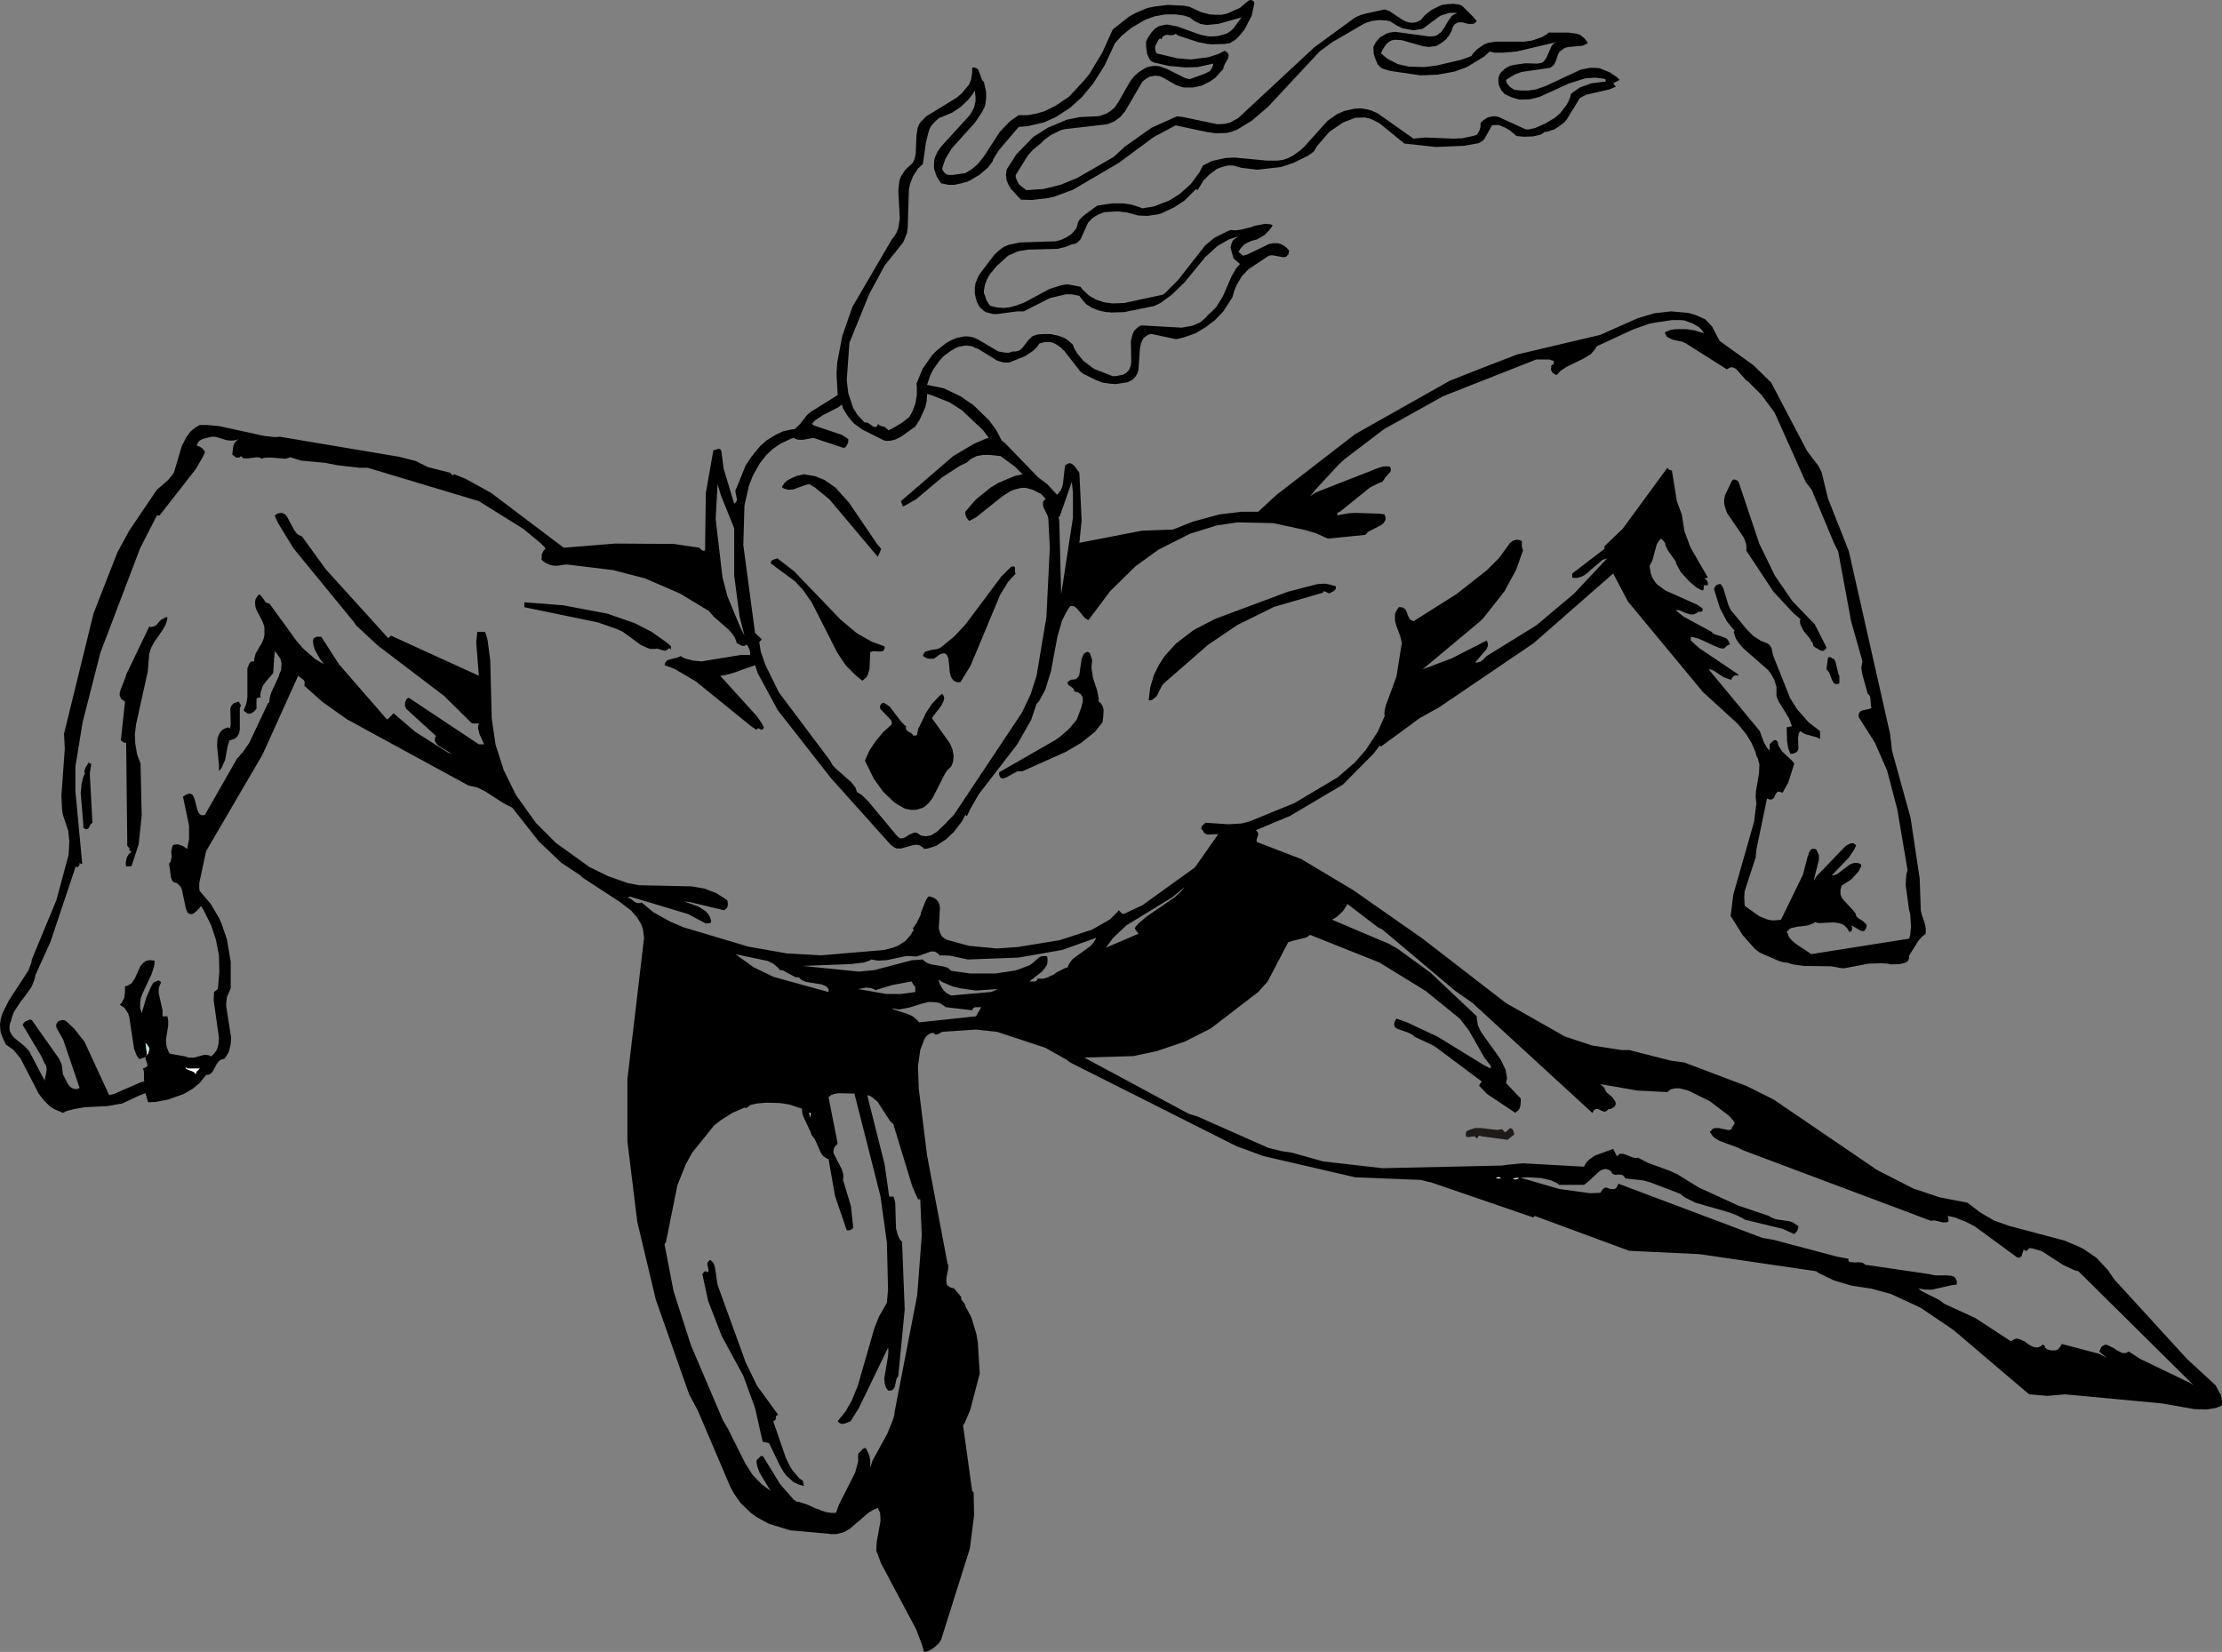 <?xml version="1.0" encoding="UTF-8" standalone="no"?>
<svg xmlns:xlink="http://www.w3.org/1999/xlink" height="218.05px" width="293.25px" xmlns="http://www.w3.org/2000/svg">
  <rect width="100%" height="100%" fill="#808080" stroke="none"/>
  <g transform="matrix(1.0, 0.0, 0.0, 1.0, -57.3, -33.0)">
    <path d="M331.65 197.55 L332.25 197.85 333.95 199.0 335.45 200.6 336.35 201.9 345.95 212.4 349.7 215.85 350.45 217.25 350.55 217.95 350.55 218.15 350.5 218.55 350.0 218.75 349.75 218.85 348.5 219.05 346.9 219.0 342.65 218.25 329.85 217.05 327.5 217.25 325.1 217.05 315.1 208.55 310.75 205.6 306.85 203.8 304.3 203.1 301.65 202.7 299.3 202.0 297.25 201.0 297.0 200.8 281.65 198.55 272.3 198.1 259.85 193.5 259.65 193.7 246.7 189.25 246.4 189.15 246.1 189.05 245.8 189.0 244.85 188.75 236.15 188.4 224.05 185.6 220.5 184.3 198.55 173.25 198.1 172.9 195.25 171.3 188.9 169.2 186.1 168.9 181.65 169.2 181.1 169.5 181.0 169.5 180.95 169.55 180.8 169.55 180.65 169.5 180.6 169.45 180.55 169.35 180.3 169.35 180.1 169.4 179.75 169.6 179.5 169.85 179.3 170.15 178.75 171.6 178.45 173.7 178.55 176.65 179.65 185.5 182.35 199.8 182.45 200.0 182.45 200.45 182.2 201.7 182.2 202.2 182.25 202.5 182.35 202.7 182.45 202.75 182.55 202.8 182.65 202.9 182.9 203.0 183.2 203.05 184.2 204.25 184.15 204.3 184.15 204.45 184.25 204.65 184.5 204.95 184.6 205.1 184.65 205.2 184.7 205.25 184.7 205.35 184.7 205.45 185.0 205.95 185.5 206.9 186.15 209.05 186.35 210.2 186.6 214.3 185.35 219.1 184.65 220.75 184.4 221.15 185.6 229.8 185.8 230.0 185.85 233.05 185.3 237.4 181.5 249.45 181.2 249.9 180.55 250.5 179.9 250.9 179.75 250.95 179.6 251.0 179.25 251.05 179.0 250.15 178.2 248.05 173.6 239.4 172.95 237.7 173.0 236.55 173.5 233.8 173.5 233.45 173.45 232.7 173.15 232.05 172.75 232.2 172.55 232.3 171.95 232.65 169.45 234.8 168.65 235.25 167.7 235.5 166.95 235.5 166.65 235.45 161.6 235.0 158.8 234.15 157.15 233.25 156.4 232.7 155.05 231.4 154.2 230.2 153.7 229.3 149.4 219.2 148.25 217.05 143.85 204.55 141.4 194.25 140.1 183.65 140.1 175.45 142.3 156.8 142.15 155.65 141.9 154.95 141.35 154.05 140.6 153.2 139.1 152.05 134.2 148.85 133.9 148.55 131.4 146.9 128.4 144.05 124.9 139.6 123.8 139.05 121.4 137.5 120.3 136.95 119.9 136.85 119.15 136.7 103.1 127.95 99.85 125.65 97.45 123.5 97.5 123.4 97.5 123.3 97.5 123.05 97.5 122.95 97.4 122.8 97.3 122.7 96.65 122.2 91.95 132.6 84.5 145.35 83.6 149.55 83.6 150.25 83.65 150.6 85.1 152.3 86.2 154.15 86.55 154.95 87.25 157.0 87.75 159.95 87.75 163.45 87.25 164.6 87.15 165.5 87.15 165.8 87.8 169.95 87.75 170.8 87.55 171.65 87.45 171.95 87.1 172.5 86.9 172.75 86.75 172.8 86.65 172.8 86.45 172.9 86.35 172.95 86.25 173.0 86.2 173.05 85.9 173.45 85.4 174.4 85.15 174.7 84.85 174.85 84.5 174.9 83.6 176.0 82.75 176.7 81.55 177.4 79.45 178.15 77.85 178.45 76.85 178.5 76.5 177.3 75.8 177.55 73.45 178.65 71.5 179.0 68.5 179.15 67.05 179.4 66.1 179.65 65.6 179.9 64.45 179.4 63.85 179.0 63.05 178.2 62.4 177.35 60.0 172.7 59.05 171.55 58.1 170.9 57.7 170.1 57.4 169.3 57.35 168.95 57.3 168.25 57.4 167.5 57.6 166.8 58.45 165.1 61.05 161.1 61.45 160.05 61.5 159.65 64.75 151.8 66.35 145.85 66.45 144.05 66.3 142.65 65.6 140.55 65.5 139.95 65.4 138.05 65.85 131.85 65.75 129.85 69.65 113.95 72.8 105.9 74.35 103.05 78.0 97.65 79.45 96.4 80.0 95.75 80.25 95.4 81.3 91.85 81.9 90.7 82.45 89.95 83.0 89.5 83.65 89.1 84.65 89.1 86.25 89.25 92.2 90.55 93.55 90.7 94.25 90.65 110.0 93.3 112.15 93.85 113.75 94.65 116.7 95.4 117.05 95.75 117.25 95.6 118.75 96.2 122.1 98.05 131.7 105.3 138.45 104.75 146.25 104.8 149.6 105.3 149.9 105.6 150.0 105.65 150.1 105.7 150.2 105.7 150.35 105.65 150.45 98.1 151.45 92.4 151.7 92.4 151.9 92.3 152.05 92.25 152.1 92.25 152.2 92.25 152.35 92.3 152.45 92.45 152.5 92.55 152.8 94.85 154.2 99.5 154.35 99.35 154.45 99.25 154.55 99.0 154.55 98.85 154.4 98.15 154.35 97.75 154.4 97.6 154.55 97.3 155.7 94.45 156.5 93.25 157.65 91.85 158.45 91.15 159.65 90.4 160.6 89.95 161.7 89.7 162.1 89.65 162.25 89.6 162.5 89.35 162.9 88.95 163.8 87.8 164.25 87.4 167.85 85.15 167.7 82.25 167.8 80.8 168.45 77.4 169.8 73.5 175.0 64.6 175.25 64.3 175.6 63.75 175.85 63.15 176.0 62.15 176.05 61.85 175.85 58.15 176.0 56.85 176.2 56.3 176.75 55.45 177.0 55.2 177.6 54.65 177.75 54.5 178.0 54.0 178.15 53.3 178.25 50.9 178.4 49.9 178.55 49.55 178.6 49.4 178.85 49.05 179.55 48.35 183.55 45.9 184.25 45.3 185.2 44.15 185.45 43.55 185.6 42.6 185.6 41.95 185.85 41.9 186.15 42.0 186.3 42.1 186.4 42.2 186.45 42.3 186.85 43.4 186.9 43.5 187.0 43.7 187.15 43.8 187.45 45.15 187.45 45.95 187.35 46.75 187.25 47.1 186.9 47.8 186.0 49.15 182.9 52.6 182.05 54.0 181.65 55.2 181.7 55.45 181.75 55.55 181.85 55.65 181.9 55.75 181.95 55.8 182.2 56.0 182.3 56.05 182.7 56.1 182.95 56.1 184.7 55.85 185.6 55.3 186.35 54.65 187.15 53.65 189.25 50.4 190.6 49.0 191.75 48.2 192.95 48.2 194.05 48.0 195.1 47.7 196.55 47.0 198.4 45.75 200.3 43.7 201.05 42.8 202.8 39.9 204.15 36.9 206.3 35.2 207.2 34.7 208.75 34.05 209.75 33.85 211.45 33.65 213.55 33.75 214.3 33.9 215.8 34.6 216.95 34.9 217.7 34.95 218.5 34.95 219.25 34.8 220.45 34.25 220.5 34.25 220.7 34.15 220.8 34.1 220.95 34.05 221.1 33.9 221.75 33.35 222.05 33.1 222.2 33.05 222.3 33.0 222.45 33.0 222.65 33.1 222.75 33.2 222.85 33.4 222.5 35.05 221.55 36.9 220.8 37.8 220.35 38.25 219.6 38.7 218.9 38.8 217.25 38.85 216.65 38.8 215.4 38.55 212.95 37.75 212.8 37.7 212.45 37.45 212.35 37.55 211.95 37.65 211.3 37.6 211.05 37.65 210.85 37.75 210.65 38.0 210.6 38.2 210.4 38.05 210.2 38.25 209.75 39.1 209.75 39.2 209.75 39.5 209.8 39.75 209.95 40.05 212.7 40.7 214.45 40.85 216.8 40.55 218.15 40.1 218.9 39.7 219.0 39.75 219.1 39.8 219.2 39.85 219.25 39.95 219.35 40.0 219.35 40.05 219.4 40.1 219.4 40.15 219.45 40.3 219.4 40.65 219.35 40.75 218.95 41.45 218.75 41.95 218.75 42.1 217.65 43.3 217.0 43.75 215.9 44.3 214.75 44.55 213.55 44.55 213.15 44.45 212.45 44.2 210.9 43.3 210.35 43.05 209.9 43.0 209.6 43.0 209.45 43.05 209.1 43.1 208.95 43.15 208.75 43.3 208.6 43.35 208.05 43.8 205.75 47.75 205.6 47.9 205.15 48.45 204.4 49.0 203.45 49.4 197.8 50.05 197.25 50.2 195.95 50.85 195.0 51.55 194.8 51.8 193.65 52.75 193.0 53.45 191.35 56.1 191.35 56.4 191.5 56.8 191.75 57.25 191.85 57.4 192.0 57.5 192.1 57.6 192.75 58.1 195.0 57.95 197.25 57.4 199.45 56.5 204.3 53.7 205.75 52.35 209.3 49.85 212.65 48.35 213.45 48.45 217.95 49.4 218.95 49.35 219.7 49.15 220.7 48.6 230.75 39.25 236.15 35.3 236.95 34.95 237.2 34.9 237.5 34.8 240.05 34.25 240.35 34.35 240.5 34.4 240.65 34.45 242.3 35.55 242.85 35.85 243.2 35.95 243.5 36.0 243.75 36.0 244.1 35.95 244.25 35.9 244.8 35.65 245.35 35.0 246.25 34.3 247.25 33.8 247.6 33.65 248.35 33.55 249.1 33.5 249.85 33.6 250.25 33.75 251.75 35.25 252.2 35.8 252.05 35.95 251.95 36.0 251.85 36.1 251.7 36.15 251.25 36.15 251.05 36.15 250.3 35.95 249.75 35.95 249.65 36.0 249.55 36.05 249.45 36.1 249.25 36.25 249.2 36.35 249.1 36.45 249.0 36.65 248.85 37.15 248.55 37.65 248.45 37.8 248.3 37.95 248.2 38.15 247.55 38.65 246.9 39.05 246.65 39.1 245.9 39.2 245.1 39.1 242.3 38.3 241.35 38.25 240.9 38.35 240.5 38.6 240.15 38.95 239.7 39.7 239.55 40.05 240.4 40.75 241.75 41.45 243.25 41.8 245.25 41.85 246.9 41.65 250.1 40.9 251.5 40.4 251.7 40.05 252.25 39.5 253.1 38.9 253.7 38.65 254.65 38.5 258.45 38.5 259.5 38.35 260.8 37.9 261.4 37.55 261.7 37.3 264.25 37.3 265.45 37.45 265.9 37.65 266.0 37.75 266.15 37.85 266.4 38.05 266.75 38.5 266.85 38.7 266.65 38.8 266.25 39.0 266.0 39.05 264.35 39.2 263.9 39.3 263.7 39.4 263.15 39.8 263.05 39.95 262.95 40.1 262.6 41.15 262.35 41.6 261.9 41.95 258.1 42.5 257.4 42.75 256.75 43.1 256.05 43.55 256.15 43.95 256.45 44.35 256.75 44.6 257.15 44.85 258.1 44.95 259.05 44.95 260.0 44.8 261.3 44.35 265.9 42.2 267.15 41.95 267.6 41.95 268.4 42.0 269.75 42.55 270.65 43.15 271.05 43.55 270.2 44.0 270.55 44.45 269.7 44.8 266.65 45.5 266.05 45.8 265.8 45.95 264.05 48.8 263.75 49.15 263.1 49.65 262.4 50.1 262.0 50.2 261.8 50.3 261.4 50.4 261.15 50.4 261.0 50.55 260.55 50.8 259.65 51.0 258.4 51.05 257.45 50.95 256.55 50.2 255.95 49.85 255.1 49.5 254.45 49.5 254.2 49.55 253.2 51.35 252.95 51.6 252.45 51.9 250.45 52.25 246.8 52.4 242.65 51.95 239.4 49.3 238.55 48.85 238.1 48.65 237.4 48.5 236.15 48.55 234.85 49.05 234.5 49.2 232.75 50.4 231.1 52.3 230.7 53.0 229.85 53.6 228.0 54.5 226.35 55.05 223.25 55.4 221.1 55.15 220.1 54.85 219.9 54.85 219.35 54.85 218.55 55.05 217.9 55.3 216.95 56.0 216.15 56.8 215.35 58.1 215.15 57.95 213.65 59.45 212.3 60.35 210.6 61.15 210.1 61.3 208.7 61.5 207.55 61.45 206.05 61.05 204.8 60.9 203.05 61.0 202.3 61.3 Q201.9 61.5 201.55 61.75 L201.4 61.85 200.9 62.4 199.9 64.6 199.45 65.05 199.05 65.2 198.75 65.25 197.9 65.6 196.85 65.85 193.0 65.95 191.7 66.15 190.35 66.75 188.85 68.1 187.9 69.25 187.55 69.9 187.3 70.55 187.15 71.35 187.15 71.7 187.25 71.9 187.5 72.65 187.75 73.05 187.8 73.15 188.0 73.35 188.1 73.4 188.95 73.6 189.8 73.65 190.6 73.55 191.35 73.35 192.45 72.95 195.8 71.15 197.2 70.7 197.9 70.55 198.3 70.55 199.9 70.85 200.15 71.2 201.0 72.0 201.95 72.55 203.0 72.9 204.1 73.05 205.65 73.0 210.75 71.9 211.05 71.7 212.75 70.0 216.35 65.4 217.55 64.4 219.35 63.5 219.75 63.35 220.1 63.4 220.45 63.4 221.15 63.3 222.55 62.95 Q222.7 62.85 222.9 62.8 L224.25 62.55 224.6 62.55 224.75 62.6 224.9 62.6 225.25 62.7 225.2 62.85 225.1 63.0 224.8 63.4 224.15 64.05 223.2 64.6 222.45 64.8 221.9 65.05 221.75 65.15 221.6 65.2 221.05 65.75 220.85 66.1 220.75 66.25 221.35 66.75 221.9 66.6 224.8 65.2 225.35 65.1 225.75 65.1 225.95 65.1 226.3 65.2 226.7 65.4 227.1 65.7 227.45 66.1 227.4 66.25 227.35 66.55 227.3 66.65 227.2 66.7 227.15 66.8 227.0 66.9 226.8 66.95 226.65 66.95 225.25 66.7 225.05 66.7 224.8 66.75 224.6 66.85 222.05 68.55 221.2 69.45 220.55 70.55 220.2 71.35 219.95 72.25 218.75 74.1 217.65 75.25 216.4 76.2 215.05 77.0 213.5 77.55 212.65 77.75 212.4 77.75 209.35 77.1 209.2 77.1 208.9 77.15 208.5 77.4 208.2 77.65 207.9 78.25 207.75 78.95 207.55 81.8 207.45 82.2 207.2 82.65 206.85 83.05 206.7 83.15 206.15 83.45 204.55 83.7 203.85 83.65 202.8 83.5 201.8 83.1 200.2 82.3 199.85 82.0 197.75 79.3 197.55 79.15 197.4 78.95 196.85 78.55 196.3 78.25 195.85 78.15 195.2 78.15 194.45 78.35 194.2 78.75 193.65 79.3 192.6 80.0 190.5 80.85 189.75 80.85 188.9 80.6 186.4 79.05 185.95 78.9 185.8 78.8 185.55 78.7 184.9 78.6 184.45 78.65 183.75 78.8 183.4 78.95 182.8 79.3 181.9 79.95 181.25 80.65 180.45 81.8 180.05 82.6 179.65 83.8 181.85 84.25 184.05 85.3 185.8 86.5 187.85 88.5 188.8 89.8 189.5 91.15 189.95 91.5 194.3 96.0 195.5 96.9 196.8 98.3 197.0 98.1 197.3 97.7 197.5 97.25 197.6 96.75 197.8 94.9 197.9 94.4 198.25 94.2 198.4 94.15 198.55 94.15 198.7 94.2 199.05 94.45 199.75 95.4 200.05 101.7 199.75 104.65 208.0 103.05 212.1 102.9 214.75 101.85 218.25 100.9 221.1 100.55 223.35 100.55 225.8 98.3 236.15 90.3 248.65 83.25 Q253.05 81.5 257.5 79.8 L268.5 77.2 273.45 75.0 275.65 74.35 277.85 74.1 280.1 74.3 281.0 74.55 282.35 75.15 282.5 75.3 283.25 76.1 284.25 78.0 288.7 81.2 291.05 83.5 295.8 92.55 297.25 94.45 297.7 95.3 298.55 98.8 301.3 105.75 306.75 129.9 307.0 132.1 309.45 140.95 310.65 148.95 310.8 153.2 310.95 153.8 311.35 154.95 311.45 155.55 311.45 156.25 310.95 156.65 310.5 157.15 309.25 159.15 309.25 159.55 309.2 159.6 309.15 159.75 309.1 159.85 308.95 159.95 308.7 160.1 308.05 160.25 306.85 160.3 306.45 160.2 305.6 160.15 303.9 160.2 300.75 160.8 300.35 160.8 299.0 160.55 295.3 160.5 293.95 160.3 293.75 160.25 293.1 160.05 292.85 160.05 292.2 159.9 289.55 158.75 288.9 158.25 287.3 156.45 285.7 153.9 286.05 151.1 288.8 141.45 289.1 139.05 289.0 138.2 289.05 137.4 289.45 135.05 289.5 133.9 289.3 133.15 289.1 132.75 289.0 132.3 288.45 131.05 287.75 129.9 286.65 128.55 282.05 124.35 272.15 112.4 270.2 108.7 259.7 117.9 247.25 126.35 244.65 127.8 239.55 131.55 239.4 131.4 238.6 132.45 234.55 136.55 227.55 140.7 223.0 142.6 223.15 142.65 223.2 142.75 223.25 142.8 223.3 142.9 223.35 143.0 223.35 143.2 223.3 143.3 223.25 143.5 223.15 143.8 223.15 144.05 223.2 144.15 229.05 146.4 235.9 150.5 245.05 156.9 256.05 165.4 263.8 169.8 267.4 171.0 271.3 171.6 272.3 171.6 277.8 173.0 279.6 173.25 287.8 176.35 291.4 178.15 305.05 187.45 309.85 189.9 313.3 191.05 316.95 191.75 318.65 193.05 320.45 194.1 322.4 194.8 329.75 196.75 331.65 197.55 M76.5 172.5 L76.45 172.5 76.3 172.6 75.75 172.8 75.65 172.75 75.35 172.35 75.0 171.45 74.35 167.2 74.2 166.75 73.7 166.0 73.3 165.75 73.1 165.6 73.35 165.4 73.55 165.0 73.7 164.7 73.8 163.9 73.8 163.2 74.15 163.1 74.6 162.85 74.8 162.6 74.9 162.45 75.1 162.15 75.7 160.8 75.85 160.5 76.15 160.15 76.55 159.85 76.7 159.8 77.05 159.75 77.25 159.75 77.7 159.8 77.7 160.05 77.65 160.5 77.3 161.6 76.15 164.05 75.9 164.7 75.8 165.35 75.8 166.05 76.0 166.75 76.6 164.7 77.25 163.2 77.55 162.7 78.1 162.45 78.15 162.45 78.2 162.4 78.25 162.45 78.3 162.45 78.4 162.5 78.45 162.55 78.5 162.6 78.55 162.7 78.3 163.25 78.25 163.55 78.25 164.1 78.75 166.35 78.75 166.9 78.75 167.15 79.4 167.15 79.5 167.75 79.5 168.35 79.2 170.25 79.25 170.9 79.3 171.2 79.55 171.85 79.75 172.1 81.8 172.45 82.0 172.55 82.25 172.6 82.7 172.6 82.95 172.6 84.2 172.25 84.4 172.25 84.65 172.25 85.0 172.35 85.1 172.4 85.2 172.45 85.7 171.9 85.95 171.5 86.15 170.75 86.15 170.5 86.2 170.0 85.5 165.05 85.55 163.95 86.05 163.55 86.25 161.3 86.2 159.15 85.8 157.05 85.15 155.1 84.2 153.2 83.85 152.6 83.35 153.15 82.95 153.5 82.8 153.6 82.65 153.65 82.35 153.65 82.25 153.6 82.05 153.45 81.85 153.0 81.3 150.4 81.1 150.0 81.0 149.9 80.75 149.65 80.6 149.55 80.4 149.5 80.25 149.45 80.1 149.35 80.0 149.2 79.95 149.05 79.85 148.75 79.7 147.55 79.65 147.4 79.65 147.2 79.6 147.0 79.7 146.9 79.8 146.75 79.85 146.6 79.95 146.1 79.9 145.4 80.0 144.9 80.05 144.75 80.1 144.6 80.25 144.5 80.75 144.45 81.4 144.65 82.0 145.05 82.25 143.75 82.25 142.0 81.45 138.15 81.85 137.9 82.0 137.85 82.3 137.75 82.4 137.75 82.5 137.8 82.7 137.9 82.85 138.15 83.0 138.55 83.35 139.9 83.45 140.15 83.6 140.4 83.7 140.5 83.9 140.6 84.2 140.6 84.35 140.55 88.6 133.1 88.95 132.75 89.1 132.5 89.3 132.35 90.2 131.05 92.7 125.75 92.85 125.75 92.85 125.5 92.9 125.1 93.1 124.4 94.1 122.25 94.15 122.0 94.25 121.8 94.4 121.4 94.45 120.55 94.3 119.95 93.9 119.35 93.55 118.95 93.35 121.85 92.4 122.95 92.0 123.5 91.9 123.75 91.7 124.4 91.65 124.85 91.7 125.1 91.5 125.05 91.4 125.1 91.35 125.1 91.3 125.1 91.2 125.2 91.15 125.25 91.15 125.4 91.15 125.55 91.15 126.4 91.15 126.55 90.8 126.95 90.7 127.0 90.5 127.15 90.3 127.2 90.1 127.2 89.9 127.15 89.75 127.0 89.6 126.95 89.55 126.85 89.45 126.75 89.75 126.05 89.85 125.7 89.95 125.0 89.95 121.2 90.25 120.5 90.4 120.35 90.6 120.3 90.75 120.3 90.85 120.3 90.85 119.95 91.05 119.25 91.65 118.2 91.8 118.0 92.1 117.3 92.2 116.8 92.2 116.55 92.2 115.9 92.15 115.6 91.9 114.95 91.15 113.5 91.0 113.05 91.0 112.9 90.95 112.6 91.0 112.2 91.05 112.05 91.35 111.6 91.5 111.45 91.7 111.6 91.8 111.7 92.2 112.25 92.25 112.35 92.35 112.5 92.45 112.55 92.75 112.65 92.85 112.65 96.4 117.55 97.3 118.6 98.85 119.95 99.75 120.5 100.05 120.65 99.5 119.95 98.85 118.75 98.65 118.1 98.6 117.65 98.65 117.4 98.65 117.3 98.8 117.2 99.05 117.05 99.7 117.05 102.05 120.7 108.4 128.0 109.25 127.15 112.1 129.6 116.45 132.35 116.9 132.5 116.75 132.4 115.2 131.45 114.9 131.15 114.8 131.0 114.75 130.9 114.7 130.85 114.7 130.4 114.85 130.15 110.95 126.6 110.9 126.5 110.8 126.3 110.75 126.2 110.75 126.1 110.75 126.0 110.75 125.8 110.8 125.6 110.95 125.3 111.05 125.2 111.15 125.15 111.25 125.1 120.5 131.25 121.2 131.25 120.6 129.95 120.5 129.6 120.5 129.45 120.4 129.3 120.4 128.9 120.5 128.5 119.75 128.5 119.6 128.45 119.55 128.45 115.9 124.85 107.15 118.2 104.3 115.55 104.0 115.1 96.05 105.4 94.0 102.05 93.55 101.05 93.9 100.8 94.1 100.75 94.4 100.7 94.55 100.7 94.65 100.75 95.0 100.95 95.05 101.05 95.15 101.15 96.15 103.0 96.45 103.4 96.7 103.6 97.0 103.75 97.15 103.8 100.3 108.15 108.55 117.25 108.9 116.9 120.5 122.2 120.15 117.8 120.25 116.75 120.3 116.4 121.3 116.4 121.45 116.75 121.65 117.5 122.0 120.15 122.2 127.85 122.7 131.3 123.8 134.7 125.4 137.95 128.05 141.65 130.65 144.25 135.1 147.45 137.55 148.65 140.1 149.55 141.65 149.85 148.6 150.0 150.3 150.3 151.85 150.9 153.25 151.8 153.3 151.9 153.35 152.2 153.35 152.45 153.3 152.7 153.2 152.9 153.1 152.95 152.95 153.1 152.85 153.15 148.25 152.05 147.6 152.0 149.45 152.65 150.4 153.25 150.8 153.7 150.95 153.95 151.15 154.5 151.15 154.65 151.1 154.75 151.05 154.85 150.95 154.85 150.45 154.9 148.1 153.65 140.45 151.35 140.1 151.5 140.35 151.55 140.55 151.65 141.05 152.05 141.4 152.2 141.85 152.2 141.95 152.1 143.5 153.4 145.75 154.65 147.5 155.4 156.05 157.95 161.15 158.85 165.65 159.1 173.95 158.4 175.3 158.05 175.95 157.75 176.8 157.2 177.5 156.4 177.9 155.7 177.75 155.55 177.95 155.3 178.3 154.8 178.8 153.75 178.85 153.45 179.5 151.8 179.8 151.35 180.1 151.35 180.6 151.55 180.95 151.8 181.15 152.1 181.25 152.3 181.3 152.5 181.35 152.9 181.2 155.5 181.25 155.7 181.35 156.1 181.55 156.5 181.65 156.65 182.0 156.9 182.25 157.05 185.2 157.85 188.9 158.2 191.65 158.0 197.15 157.1 201.45 155.7 203.8 154.35 204.8 153.35 204.95 153.15 205.45 153.65 205.8 153.55 208.05 152.5 215.0 147.5 218.05 143.15 217.95 143.1 216.85 143.15 216.75 143.15 216.6 143.15 216.5 143.1 216.35 143.05 216.15 142.85 216.1 142.75 216.05 142.6 215.95 142.55 215.85 142.4 215.85 142.3 215.85 142.25 215.9 142.1 215.9 142.05 216.4 141.6 219.4 141.8 221.15 141.7 222.15 141.45 228.15 139.0 233.85 135.6 236.1 133.65 237.55 132.0 239.15 129.55 240.05 127.5 240.0 127.2 240.05 126.7 240.25 125.9 240.35 125.7 241.6 122.3 242.3 117.9 242.25 117.6 242.1 117.0 241.55 115.5 241.4 114.9 241.4 114.2 241.45 113.9 241.7 113.45 241.9 113.15 242.25 113.15 242.55 113.25 242.75 113.45 242.85 113.55 243.0 113.9 243.1 114.25 243.35 114.7 243.5 114.85 243.65 114.9 243.75 114.95 243.85 115.0 249.55 111.4 253.55 108.25 255.1 106.7 256.6 104.65 256.75 104.55 256.85 104.45 257.2 104.3 257.45 104.25 257.55 104.25 257.85 104.3 258.0 104.35 258.15 104.45 258.15 105.1 258.2 105.35 258.3 105.65 257.4 108.2 255.85 111.05 253.1 114.55 252.65 115.0 245.05 121.35 248.9 119.9 253.5 117.55 253.55 117.65 253.6 117.75 253.65 117.95 253.65 118.2 253.65 118.3 253.5 118.65 253.35 118.85 252.1 120.3 252.0 120.45 252.1 120.45 252.25 120.45 252.65 120.35 252.75 120.3 252.85 120.2 253.0 120.1 253.5 119.6 260.05 115.55 265.05 111.35 269.4 106.7 269.1 106.8 268.95 106.85 268.8 106.9 267.15 108.3 266.9 108.55 266.35 108.95 266.05 109.1 265.6 109.25 265.3 109.3 264.8 109.25 264.8 108.7 269.05 105.45 269.05 105.1 271.45 102.8 277.35 94.75 277.6 95.0 277.7 95.05 277.75 95.05 277.85 95.1 277.95 95.1 278.6 99.15 279.25 100.9 279.6 103.1 280.4 105.25 282.7 109.25 282.2 109.35 282.4 109.45 282.65 109.75 282.7 109.9 282.7 110.2 282.7 110.25 282.2 110.25 282.15 110.45 282.15 110.7 282.1 110.85 282.05 110.9 282.0 110.95 281.75 110.85 281.2 110.55 280.25 109.75 279.15 108.55 278.7 107.75 278.55 107.5 278.45 107.1 277.45 105.7 277.1 105.0 277.05 104.65 276.55 104.1 276.35 104.25 276.2 104.45 275.95 104.85 275.35 107.05 275.0 107.7 275.15 108.65 275.35 109.2 275.65 109.7 275.95 110.1 277.1 110.95 281.25 112.8 282.0 113.3 282.0 113.45 282.0 113.5 281.95 113.7 281.85 113.75 281.45 113.75 281.35 113.8 281.35 113.85 281.15 113.95 280.95 114.05 280.8 114.1 280.4 114.1 280.2 114.05 280.05 114.0 279.85 113.95 278.95 113.55 278.45 113.5 278.7 113.75 279.5 114.4 283.2 116.4 283.3 116.55 283.65 116.75 283.85 116.8 284.6 117.05 285.1 117.25 285.25 117.35 285.5 117.75 285.55 117.85 285.6 118.1 285.5 118.1 285.35 118.15 285.3 118.2 285.2 118.25 284.95 118.5 284.85 118.6 284.8 118.6 284.65 118.6 284.6 118.6 284.3 118.55 283.55 118.25 281.5 117.3 280.7 117.1 280.45 117.05 280.45 117.55 281.55 118.55 286.75 122.05 286.65 122.2 286.55 122.15 286.25 122.15 286.2 122.2 286.15 122.2 286.1 122.25 286.05 122.3 286.0 122.35 285.85 122.55 285.85 122.7 285.65 122.7 284.8 122.4 283.5 121.55 283.15 121.4 283.0 121.35 282.8 121.35 289.55 129.5 290.05 130.9 290.5 131.7 290.85 132.1 290.85 131.25 291.35 130.75 291.4 130.75 291.5 130.7 291.55 130.7 291.6 130.7 291.75 130.75 291.8 130.8 291.9 130.9 292.0 131.4 292.5 132.2 293.8 133.4 294.1 133.8 293.3 136.3 292.55 137.65 292.35 137.55 292.15 137.5 292.0 137.5 291.9 137.55 291.85 137.55 291.75 137.65 291.7 137.75 291.55 138.0 291.5 138.15 291.35 138.4 291.25 138.45 291.2 138.5 291.1 138.5 291.05 138.55 290.95 138.55 290.65 138.45 290.5 138.4 289.1 145.15 289.0 146.2 287.55 150.65 287.5 151.45 287.55 152.45 287.6 152.6 289.5 153.95 290.65 154.4 291.3 154.5 292.0 154.45 292.35 154.4 295.25 148.45 295.85 146.1 295.95 145.9 296.0 145.65 296.1 145.45 296.15 145.35 296.3 145.15 296.45 145.05 296.55 145.05 296.8 145.05 296.95 145.1 297.05 145.2 297.1 145.35 297.15 145.45 297.25 145.65 297.35 145.9 297.35 146.5 296.65 149.25 297.1 148.6 300.75 144.8 301.05 144.55 301.5 144.35 301.7 144.3 301.8 144.3 301.9 144.3 302.1 144.45 302.2 144.5 302.25 144.65 302.0 145.15 301.3 146.2 299.05 148.55 299.2 148.55 299.45 148.5 299.8 148.35 301.45 147.1 301.85 146.95 302.1 146.9 302.35 146.9 302.45 146.9 302.75 147.0 302.95 147.15 302.9 147.4 302.6 148.0 302.3 148.35 301.6 149.1 300.35 149.9 300.2 150.45 300.2 150.6 300.2 150.75 300.2 150.85 300.2 151.05 300.4 151.55 300.65 151.85 301.85 153.15 302.2 153.6 302.25 153.75 302.25 153.9 302.4 154.1 302.55 154.15 302.6 154.25 303.05 154.5 303.45 154.85 303.5 154.9 303.6 155.0 303.65 155.2 303.6 155.5 303.5 155.65 303.45 155.7 303.4 155.8 303.35 155.85 303.3 155.9 303.25 155.9 303.2 155.9 303.1 155.9 303.05 155.9 302.9 155.85 302.75 155.8 302.2 155.45 301.9 155.3 301.75 155.2 301.65 155.2 301.7 155.35 301.75 155.55 301.7 155.65 301.7 155.8 301.65 155.9 301.5 155.95 301.4 156.05 301.1 155.55 300.7 155.15 300.45 155.0 300.0 154.85 299.25 154.75 297.4 154.85 297.1 154.8 296.8 154.7 296.7 154.85 295.9 155.15 294.8 155.3 294.6 155.3 293.7 155.5 293.5 155.6 293.4 155.7 293.15 155.95 293.1 156.05 293.25 156.25 293.4 156.7 293.7 157.05 294.25 157.55 296.15 158.8 296.3 158.95 309.25 156.9 309.4 156.45 309.5 155.35 309.4 153.65 309.25 153.1 308.8 149.8 308.85 148.95 308.9 148.4 309.05 147.85 307.7 139.85 306.35 134.7 304.75 131.05 302.6 127.65 302.6 127.25 302.65 127.15 302.75 127.0 302.9 126.85 303.2 126.75 303.9 126.6 304.2 126.5 304.3 126.4 304.25 126.3 304.2 125.95 304.15 125.2 304.1 124.95 304.05 124.85 303.9 124.65 303.8 124.6 303.05 121.9 302.95 121.1 303.1 120.3 301.6 115.0 299.9 105.8 299.35 104.7 296.4 97.65 295.6 96.6 291.5 87.45 289.75 85.1 287.95 83.3 287.75 83.2 286.65 81.95 286.35 81.65 286.25 81.6 286.2 81.6 286.1 81.55 286.0 81.5 285.9 81.5 285.8 81.45 285.55 81.55 285.2 81.75 279.75 78.3 279.3 78.1 278.1 77.85 277.65 77.65 277.3 77.45 277.25 77.4 277.15 77.2 277.1 77.1 277.05 77.0 277.05 76.85 277.75 76.55 278.4 76.45 279.85 76.45 280.9 76.6 282.2 77.0 281.85 76.5 281.55 76.2 280.7 75.7 279.6 75.3 279.15 75.25 277.95 75.25 275.65 75.6 274.9 75.75 272.8 76.5 268.05 78.7 267.8 79.1 267.25 79.75 266.25 80.35 Q265.2 80.85 264.1 81.4 L263.4 81.85 263.2 82.0 262.9 82.35 262.7 82.5 262.25 82.25 262.0 81.85 262.0 81.8 262.0 81.75 262.0 81.65 262.05 81.45 262.0 81.4 262.05 81.25 262.1 81.2 262.15 81.15 262.2 81.1 262.35 81.1 262.35 80.65 261.75 80.45 260.05 80.45 247.75 85.3 239.95 89.65 234.7 93.65 233.9 94.4 230.9 97.65 230.2 98.5 230.95 98.0 239.25 94.75 239.75 94.6 240.25 94.55 240.75 94.6 240.8 94.75 240.85 94.9 240.85 95.0 240.8 95.3 240.7 95.4 240.05 96.1 240.0 96.25 239.9 96.35 239.75 96.6 239.3 96.75 238.1 97.35 234.2 100.5 233.8 100.7 233.8 101.05 234.15 100.95 235.3 100.75 236.1 100.7 239.35 100.8 240.05 100.9 240.05 101.05 240.15 101.2 240.15 101.6 240.0 101.9 239.95 101.95 239.9 102.05 239.8 102.15 239.7 102.2 239.5 102.35 237.85 103.2 237.5 103.6 232.55 104.1 231.0 103.4 229.5 102.95 225.3 102.05 220.6 101.95 217.9 102.35 214.35 103.45 210.2 105.55 207.15 107.75 203.8 111.05 200.95 114.85 200.75 114.75 200.45 114.55 199.5 113.4 199.1 113.05 198.8 113.0 198.55 113.0 198.05 113.75 197.45 114.95 196.85 117.05 196.0 121.6 195.25 124.05 194.4 125.6 194.1 125.9 193.4 128.0 191.55 131.25 186.5 137.8 185.4 139.7 184.9 140.75 184.7 140.55 184.3 141.35 183.2 142.8 182.2 143.75 180.85 144.65 179.75 145.0 179.25 145.05 179.15 144.9 178.7 144.6 178.3 144.5 177.85 144.55 176.4 144.95 176.25 145.0 175.65 145.0 175.4 144.9 175.1 144.7 174.8 144.45 167.0 135.75 159.95 126.75 157.3 121.85 156.95 120.8 154.0 121.85 152.85 122.15 152.35 122.2 157.2 127.55 157.85 128.5 158.1 129.0 158.05 129.1 158.05 129.2 157.95 129.25 157.85 129.3 157.8 129.3 157.7 129.3 157.55 129.2 157.4 129.15 157.3 129.15 157.2 129.25 157.15 129.35 156.35 128.8 149.15 122.95 146.35 121.3 145.0 120.8 145.05 120.6 145.1 120.45 145.2 120.35 145.3 120.2 145.4 120.15 145.85 120.0 146.5 119.85 146.7 119.8 147.0 119.65 147.1 119.6 147.65 119.9 148.75 120.2 149.9 120.3 155.1 119.45 156.0 119.45 156.3 119.45 156.3 119.25 156.25 118.85 156.2 118.7 156.05 118.4 155.95 118.2 155.75 118.1 155.65 118.2 155.55 118.25 155.3 118.25 155.2 118.25 155.15 118.2 154.55 117.9 154.3 117.2 153.9 116.6 153.45 116.1 151.55 114.45 150.85 113.65 147.05 111.35 142.45 109.35 138.2 108.25 132.05 107.5 131.1 107.65 130.9 107.65 130.7 107.7 130.45 107.65 130.25 107.65 129.85 107.55 129.3 107.3 128.95 107.05 128.75 106.85 128.8 106.65 128.8 106.4 128.8 106.2 128.95 105.85 129.1 105.6 129.2 105.55 129.25 105.5 129.3 105.45 129.15 105.2 128.65 104.7 126.35 102.8 120.5 99.15 105.85 94.75 104.8 94.75 101.75 94.4 100.25 94.1 97.05 93.8 95.6 93.35 95.2 93.5 94.95 93.55 93.7 93.45 93.2 93.4 92.45 93.4 92.05 93.45 91.85 93.55 91.7 93.45 91.55 93.4 91.2 93.35 90.85 93.4 90.05 93.5 89.7 93.5 89.55 93.5 89.35 93.45 89.3 93.4 89.15 93.25 89.1 93.2 88.95 93.35 88.8 93.4 88.65 93.4 88.5 93.4 88.4 93.35 88.15 93.15 87.95 93.0 88.05 92.15 88.1 91.85 88.25 91.5 88.45 91.2 88.55 91.15 88.8 90.95 88.55 91.05 88.1 91.15 87.6 91.15 87.2 91.1 85.9 90.7 85.65 90.65 85.2 90.65 84.0 90.95 83.9 91.05 83.75 91.1 83.65 91.15 83.45 91.4 83.35 91.55 83.3 91.7 83.3 91.85 83.65 91.95 83.8 92.05 83.95 92.15 84.2 92.4 84.3 92.55 84.35 92.7 84.1 93.25 83.15 94.9 78.35 101.05 78.0 101.05 75.8 105.35 70.55 119.15 68.2 128.35 67.25 134.2 67.25 137.4 68.15 147.0 68.1 147.05 68.05 147.05 68.0 147.0 67.95 147.0 67.85 146.95 67.8 146.9 67.8 147.0 67.8 147.1 67.75 147.25 67.5 147.5 67.3 147.35 63.95 157.35 62.0 161.65 61.85 162.3 61.45 163.3 60.4 164.75 60.1 165.1 59.15 166.55 58.9 167.2 58.8 167.6 58.75 167.8 58.65 168.0 58.6 168.2 58.55 168.55 58.55 168.8 58.6 169.1 58.85 169.6 59.25 170.05 60.5 171.05 61.15 171.75 63.25 175.75 63.2 175.55 63.4 174.6 63.45 174.25 63.45 174.05 63.4 173.75 63.3 173.5 63.2 173.4 62.75 172.4 60.3 168.3 60.35 168.15 60.6 167.85 60.95 167.7 61.2 167.6 61.4 167.6 61.5 167.65 65.1 172.75 65.45 173.55 65.6 174.8 66.3 176.15 66.55 176.45 66.85 176.65 67.2 176.75 67.35 176.75 67.45 176.75 67.6 176.7 67.7 176.65 67.8 176.6 65.65 170.25 64.8 168.75 64.75 168.6 64.7 168.35 64.75 168.25 64.75 168.15 64.8 168.05 65.0 167.8 65.25 167.7 65.35 167.7 65.5 167.65 65.75 167.65 66.05 167.8 67.1 168.8 68.45 170.5 71.7 177.55 72.35 177.4 75.55 176.0 76.05 175.8 76.35 175.75 76.3 175.55 76.3 174.65 76.3 174.45 76.25 174.35 76.25 174.25 76.2 174.15 76.15 174.05 76.4 173.95 76.6 173.85 76.7 173.75 76.75 173.65 76.75 173.5 76.65 173.15 76.55 172.9 76.5 172.8 76.5 172.5 76.6 172.4 76.7 172.25 76.7 172.2 76.75 172.2 76.85 172.1 76.9 171.95 77.0 171.55 77.0 171.35 76.95 171.25 76.9 171.15 76.85 171.1 76.7 170.85 76.5 170.7 76.7 172.2 76.65 172.25 76.6 172.35 76.55 172.45 76.5 172.5 M245.05 36.8 L244.75 36.85 243.85 37.0 242.45 36.75 241.7 36.4 240.75 35.8 240.25 35.7 239.35 35.65 238.45 35.75 237.6 36.0 237.2 36.2 233.15 38.55 231.45 39.8 224.65 47.1 222.55 48.9 220.6 50.1 219.8 50.4 219.2 50.55 217.8 50.6 216.7 50.45 212.45 49.55 209.55 51.1 204.95 54.5 198.9 58.05 196.45 58.95 195.6 59.15 193.45 59.4 192.05 59.35 191.65 58.95 190.7 57.9 190.4 57.4 190.15 56.8 190.1 56.4 190.1 56.25 190.05 56.1 190.1 55.8 190.1 55.65 190.2 55.3 191.45 53.35 193.7 51.05 195.6 49.85 198.1 48.8 199.85 48.45 202.1 48.35 202.45 48.3 203.3 48.0 203.8 47.7 204.4 47.2 204.85 46.55 206.45 43.75 206.95 43.1 207.55 42.55 208.5 41.95 208.95 41.8 209.55 41.7 209.95 41.7 210.35 41.75 211.3 42.1 213.7 43.3 214.3 43.45 216.25 42.75 216.95 42.4 217.15 42.15 217.2 42.05 217.25 41.95 217.3 41.85 217.35 41.75 217.4 41.6 217.4 41.4 215.35 41.85 213.75 41.9 211.55 41.7 209.6 41.25 209.2 41.05 209.0 40.8 208.7 40.15 208.55 39.1 208.55 38.5 208.75 38.05 209.25 37.3 209.7 36.8 210.25 36.45 211.15 36.25 211.45 36.25 212.7 36.5 215.75 37.6 216.75 37.8 217.45 37.8 218.1 37.75 219.15 37.45 219.5 37.25 220.05 36.8 221.15 35.3 218.1 36.15 216.55 36.3 215.7 36.15 214.9 35.75 214.7 35.6 214.5 35.45 214.3 35.3 213.55 35.05 212.5 34.9 211.1 34.9 209.7 35.15 208.45 35.6 206.65 36.65 205.35 37.7 204.45 38.7 203.05 41.7 201.55 44.05 200.1 45.8 198.5 47.25 196.65 48.45 195.1 49.15 192.95 49.65 191.75 49.75 189.1 52.85 188.4 54.0 188.3 54.3 187.7 55.1 186.6 56.05 185.35 56.8 184.9 57.0 184.65 57.05 184.2 57.2 183.25 57.4 182.5 57.4 181.5 57.2 180.9 56.25 180.6 55.35 180.55 54.95 180.6 54.15 180.7 53.75 181.05 53.0 181.5 52.35 185.2 48.3 185.45 47.95 185.85 47.2 186.05 46.35 186.05 45.9 185.95 44.95 185.65 45.45 185.05 46.2 184.1 47.1 183.0 47.85 181.2 48.6 180.7 49.05 180.25 49.55 180.0 49.95 179.8 50.6 179.5 51.8 179.1 54.65 178.45 55.25 177.8 56.25 177.4 57.3 177.25 58.05 177.1 63.0 177.0 63.75 176.6 64.75 176.45 65.05 174.05 68.05 172.0 71.85 169.4 78.25 169.05 83.2 169.25 84.9 169.9 86.85 170.45 87.75 171.45 88.8 171.6 88.75 171.65 88.75 171.9 88.85 172.4 89.2 172.5 89.3 172.65 89.35 172.75 89.35 172.9 89.35 172.95 89.35 173.05 89.25 173.1 89.15 173.15 88.95 173.3 89.1 173.65 89.25 174.05 89.35 174.2 89.45 174.25 89.55 174.4 89.6 174.45 89.7 174.5 89.8 174.9 89.65 Q175.6 89.25 176.35 88.8 L177.3 88.05 177.7 87.35 178.1 86.3 178.3 85.15 178.3 84.0 178.25 83.65 179.05 81.7 180.3 79.9 181.05 79.15 182.15 78.3 182.85 77.9 183.6 77.6 183.9 77.55 184.1 77.5 184.6 77.4 184.9 77.4 185.35 77.45 185.55 77.5 185.8 77.55 186.45 77.85 188.9 79.3 189.1 79.4 190.0 79.55 190.5 79.55 190.75 79.45 191.0 79.4 191.35 79.4 191.85 79.25 192.2 78.95 193.1 77.8 193.6 77.35 194.25 77.15 194.95 77.1 196.0 77.1 197.1 77.35 197.75 77.6 198.35 78.0 198.9 78.5 199.05 78.95 199.5 79.7 200.3 80.65 201.7 81.7 204.15 82.65 204.55 82.65 205.55 82.45 205.95 82.2 206.3 81.85 206.55 81.2 206.6 80.75 206.55 78.0 206.75 77.2 206.95 76.7 207.35 76.3 207.6 76.1 207.9 75.95 213.25 76.25 214.65 76.0 215.7 75.55 216.4 74.95 216.85 74.45 217.05 74.3 217.8 73.55 218.7 72.1 219.85 69.45 220.45 68.4 220.95 67.85 220.1 67.1 219.8 66.05 219.7 65.65 219.85 65.1 220.0 64.75 220.3 64.5 220.75 64.2 219.5 64.6 218.0 65.45 216.35 66.95 213.65 70.25 211.95 71.9 210.45 73.0 209.6 73.4 205.65 74.2 203.95 74.25 203.6 74.2 203.3 74.2 202.35 74.0 201.45 73.65 200.65 73.15 200.2 72.65 199.75 72.05 198.7 71.85 197.95 71.85 195.85 72.35 192.4 74.1 192.2 74.1 191.55 74.1 188.95 74.45 188.35 74.45 187.4 74.2 187.1 74.0 186.6 73.55 186.25 72.9 186.1 72.45 185.95 71.75 185.95 70.95 186.05 70.35 186.2 70.0 186.5 69.3 188.55 66.6 189.15 66.05 189.75 65.6 190.45 65.3 191.95 65.0 196.65 64.85 197.35 64.65 198.0 64.35 198.65 63.95 199.15 63.4 199.4 63.05 199.4 62.95 199.5 62.7 199.5 62.55 199.6 62.3 199.7 62.1 200.05 61.7 200.45 61.35 202.1 60.15 204.0 59.85 205.5 59.85 206.6 60.0 207.7 60.35 208.05 60.5 209.6 60.25 211.65 59.45 213.0 58.6 214.45 57.3 215.6 55.75 216.05 54.85 216.35 54.7 217.25 54.25 219.05 53.85 220.25 53.8 224.5 54.2 225.9 54.2 226.65 54.1 227.35 53.85 228.0 53.5 228.9 52.85 229.45 52.35 232.5 48.95 233.7 48.1 234.7 47.65 236.05 47.35 236.95 47.3 237.8 47.45 238.3 47.6 239.1 47.95 243.85 51.3 245.4 51.15 249.2 51.3 250.25 51.25 251.7 50.95 252.2 50.8 252.55 50.25 252.6 50.05 252.65 49.9 252.7 49.65 252.7 49.2 253.1 48.85 253.65 48.5 254.3 48.35 254.7 48.35 255.1 48.45 258.6 50.05 258.95 50.1 259.9 49.9 261.25 49.3 262.5 48.55 263.2 47.95 264.05 46.85 264.3 46.4 264.55 45.75 264.6 45.45 264.8 45.25 265.8 44.55 267.3 44.0 268.9 43.8 269.2 43.8 269.2 43.45 268.75 43.35 267.8 43.25 266.5 43.35 264.4 44.0 260.45 45.8 259.25 46.1 258.05 46.15 257.65 46.1 256.8 45.85 255.95 45.45 255.8 45.35 255.7 45.2 255.45 44.95 255.1 44.2 255.05 43.7 255.05 43.4 255.1 43.1 255.25 42.75 255.45 42.5 255.95 42.05 256.55 41.7 257.2 41.55 258.65 41.35 260.2 41.4 260.4 41.35 260.55 41.35 260.95 41.2 261.0 41.1 261.1 41.05 261.4 40.6 261.95 39.35 262.05 39.1 262.15 39.0 262.2 38.9 262.4 38.7 262.65 38.6 262.95 38.5 257.45 39.8 255.75 39.95 254.5 39.95 253.9 39.8 253.2 40.45 250.9 41.85 249.25 42.45 247.05 42.85 244.8 42.95 240.7 42.35 239.75 42.05 239.4 41.8 239.1 41.45 238.75 40.6 238.6 40.1 238.55 39.2 238.85 38.6 239.4 37.95 240.25 37.45 240.7 37.3 241.45 37.2 245.8 37.8 246.35 37.8 246.65 37.75 246.8 37.7 246.95 37.65 247.2 37.45 247.3 37.35 247.45 37.3 247.95 36.6 248.4 35.8 248.9 35.1 249.15 34.95 249.2 34.9 249.6 34.75 249.4 34.7 249.25 34.7 249.05 34.7 248.55 34.7 247.6 35.0 247.35 35.1 245.05 36.8 M325.55 197.8 L325.1 197.75 325.0 197.9 324.8 198.05 324.8 198.1 324.7 198.1 324.6 198.1 324.5 198.05 324.4 197.9 324.15 198.6 324.15 198.7 324.1 198.8 324.0 198.85 323.95 198.95 323.9 199.0 323.75 199.0 323.7 199.0 323.55 199.0 317.95 194.9 316.8 194.3 315.3 193.7 314.35 193.5 314.45 193.9 314.45 194.0 314.45 194.15 314.45 194.2 314.4 194.25 314.35 194.3 314.2 194.35 313.9 194.35 313.7 194.35 312.65 194.1 312.3 194.1 312.2 194.15 312.15 194.15 287.25 184.8 286.7 184.5 284.25 183.6 283.75 183.3 283.65 183.25 283.5 183.1 283.4 183.05 283.05 182.55 282.95 182.4 283.05 182.3 283.15 182.25 283.2 182.15 283.25 182.1 283.35 182.0 283.6 181.9 284.15 181.9 284.35 181.95 285.35 182.15 285.55 182.15 285.7 182.1 285.85 182.05 285.85 181.85 286.2 181.35 286.25 181.25 286.0 180.85 285.65 180.45 285.45 180.25 282.95 178.35 280.1 176.95 279.15 176.7 278.8 176.65 278.5 176.65 278.15 176.7 278.0 176.75 277.8 176.8 277.65 176.9 277.35 177.15 273.4 176.95 268.5 176.1 269.05 176.6 269.15 176.9 269.3 177.15 270.05 177.8 270.45 178.35 270.5 178.5 270.55 178.65 270.5 178.85 270.4 179.05 270.1 179.25 269.8 179.4 269.65 179.4 269.6 179.35 269.45 179.55 269.3 179.65 269.25 179.7 269.1 179.75 269.05 179.75 268.9 179.7 268.6 179.6 268.35 179.45 268.25 179.4 268.1 179.4 267.95 179.4 267.9 179.4 267.85 179.4 267.8 179.45 267.7 179.5 267.65 179.55 267.55 179.75 267.45 179.9 251.65 165.4 249.3 163.75 239.75 155.7 239.15 155.4 235.1 152.3 235.05 152.5 234.95 152.65 234.85 152.75 234.75 152.95 234.55 153.25 233.7 154.05 233.1 154.4 240.65 157.6 241.7 158.2 246.05 161.35 252.2 167.15 252.2 167.45 252.35 168.35 252.75 169.2 255.35 172.85 256.0 174.2 256.2 175.35 256.05 175.95 258.0 178.0 258.0 178.5 257.95 179.0 257.8 179.4 257.65 179.6 257.5 179.7 257.4 179.75 257.3 179.9 253.55 177.4 252.5 176.3 252.85 175.75 246.9 171.3 246.35 170.95 244.0 169.85 243.85 169.7 243.65 169.55 243.15 169.3 241.85 168.85 241.65 168.75 241.45 168.65 241.3 168.35 241.3 168.05 241.4 167.8 241.6 167.45 243.0 167.95 247.05 169.85 253.15 173.6 254.05 174.05 254.05 173.7 253.2 172.6 251.15 169.0 249.95 167.45 245.45 163.8 239.35 160.05 230.2 156.4 229.7 156.75 229.5 156.8 227.85 157.2 227.3 157.4 224.6 162.55 223.35 163.95 217.1 168.75 213.65 170.5 209.95 171.75 206.9 172.4 200.4 172.6 214.15 180.0 215.4 180.4 224.65 184.5 226.45 184.95 227.8 185.15 231.9 186.3 239.75 187.2 255.55 186.85 256.2 186.75 258.25 186.55 266.35 187.0 266.65 186.45 267.05 186.05 267.55 185.7 267.75 185.55 270.2 184.65 270.7 185.65 270.75 185.55 270.9 185.45 270.95 185.4 271.0 185.35 271.05 185.3 271.1 185.3 271.2 185.3 271.4 185.3 271.55 185.3 272.7 185.75 273.1 185.85 273.3 185.85 273.45 185.8 274.8 186.5 277.7 187.55 278.75 188.05 281.5 189.75 286.75 192.15 290.75 193.5 290.95 193.65 291.7 193.95 293.45 194.2 293.9 194.35 294.65 194.85 294.6 195.15 294.5 195.45 294.3 195.7 294.1 195.9 292.55 195.2 287.6 194.0 287.1 193.7 286.85 193.6 286.6 193.45 285.55 193.05 281.05 191.75 279.75 191.1 279.3 190.8 279.1 190.6 275.05 189.05 274.1 188.8 271.8 188.55 271.75 188.45 271.7 188.4 271.65 188.3 271.6 188.25 271.5 188.15 271.4 188.1 271.1 188.05 270.95 188.05 270.65 188.05 270.55 188.1 270.4 188.05 270.15 187.95 270.0 187.8 269.95 187.65 269.85 187.55 269.5 187.35 269.35 187.35 269.25 187.3 269.15 187.3 269.05 187.35 268.9 187.35 268.45 187.55 266.75 189.1 266.35 189.4 263.1 189.4 262.75 189.15 262.0 188.8 260.7 188.5 258.95 188.4 257.95 188.45 263.1 189.95 267.15 190.5 268.5 190.45 268.8 190.0 269.0 189.85 269.15 189.75 269.3 189.75 269.85 189.95 270.0 189.95 270.1 189.95 270.2 189.95 270.3 189.95 270.4 189.95 270.55 189.85 270.7 189.65 270.9 189.25 289.9 196.4 291.35 196.65 299.85 198.9 301.25 199.15 301.25 199.45 301.45 199.6 301.65 199.6 301.75 199.6 302.1 199.65 302.7 199.6 302.85 199.65 303.0 199.65 303.15 199.7 303.5 199.95 312.05 201.2 312.15 201.25 312.75 201.35 314.25 201.35 314.85 201.4 314.95 201.45 315.15 201.5 315.25 201.6 315.4 201.75 315.55 202.1 315.55 202.55 314.85 202.65 312.2 203.25 311.2 203.2 310.45 203.05 310.65 203.2 310.8 203.35 311.25 203.6 313.25 204.6 313.9 205.1 317.95 206.95 322.7 210.05 323.0 209.85 323.25 209.75 323.35 209.7 323.6 209.7 323.7 209.75 323.85 209.8 324.0 209.8 324.1 209.9 324.5 210.05 325.0 210.45 325.45 210.7 325.85 210.85 326.0 210.85 326.1 210.85 326.25 210.85 326.55 210.75 326.7 210.65 326.8 210.55 326.9 210.5 326.95 210.5 327.0 210.55 327.1 210.6 327.15 210.7 327.2 210.75 327.2 210.8 327.15 210.9 327.3 210.95 327.45 211.1 327.95 211.25 328.1 211.25 328.4 211.25 328.6 211.25 328.85 211.15 329.0 211.0 329.1 210.9 329.3 210.6 329.4 210.4 334.35 211.7 335.35 212.25 334.35 211.4 334.6 210.85 334.8 210.65 334.95 210.6 335.0 210.55 335.1 210.5 335.25 210.5 335.35 210.55 335.45 210.55 336.35 211.0 336.6 211.2 337.4 211.6 337.85 211.6 338.25 211.4 339.8 212.4 346.25 215.5 346.8 215.85 331.6 200.8 331.15 200.7 329.55 199.95 326.85 198.2 326.45 198.05 325.55 197.8 M286.05 96.3 L286.1 96.3 286.15 96.3 286.25 96.3 286.4 96.35 286.6 96.45 286.75 96.6 289.5 104.8 291.55 109.0 293.85 112.35 296.8 115.4 298.35 118.45 298.3 118.6 298.1 118.8 298.0 118.85 297.95 118.9 297.8 118.9 297.55 118.85 296.85 118.45 296.65 118.3 296.5 117.8 296.3 117.6 296.2 117.35 295.35 116.3 295.0 115.65 294.9 115.4 294.85 115.05 294.85 114.95 294.9 114.7 294.05 114.0 291.35 111.1 287.75 105.65 287.8 105.35 287.75 104.85 287.6 104.35 287.4 103.9 285.25 100.75 285.05 100.25 284.85 99.5 284.85 98.95 284.95 98.4 285.85 96.5 286.05 96.3 M179.65 85.0 L179.6 85.95 179.4 86.8 178.7 88.35 178.1 89.3 176.2 90.65 175.5 91.0 174.95 91.15 174.35 91.2 174.0 91.15 171.1 89.7 169.95 88.85 169.2 87.95 168.55 86.9 168.4 86.4 167.95 86.75 165.9 87.8 164.85 88.5 164.45 88.95 164.7 89.15 168.4 90.4 169.25 90.95 169.25 91.35 169.2 91.5 168.95 91.95 168.7 92.15 164.65 90.8 163.3 91.05 162.65 91.05 162.2 90.9 162.1 90.8 161.7 90.9 160.25 91.6 159.3 92.25 158.45 93.05 157.55 94.2 156.65 95.8 156.15 97.1 155.55 99.7 155.4 104.95 156.95 116.55 157.85 117.4 157.5 117.75 157.7 119.0 158.3 120.75 160.1 124.4 166.85 133.4 167.15 133.95 167.55 134.4 169.65 136.25 170.2 136.95 170.4 137.55 171.05 137.95 171.95 138.85 175.65 143.3 176.05 143.65 176.15 143.65 176.45 143.65 176.6 143.6 176.8 143.5 176.95 143.4 177.1 143.3 177.25 143.2 177.95 142.9 178.1 142.9 178.2 142.9 178.35 142.95 178.45 143.0 178.5 143.05 178.75 143.25 179.15 143.35 179.3 143.35 179.45 143.4 179.65 143.35 179.8 143.35 179.9 143.3 180.1 143.3 180.2 143.25 180.95 142.8 182.2 141.6 182.45 141.3 183.2 140.55 192.15 127.1 193.3 124.7 194.1 122.2 195.4 114.45 195.85 105.3 195.65 101.4 195.55 101.05 195.05 100.05 194.95 99.7 194.95 99.55 194.95 99.35 194.95 99.25 195.1 99.05 195.25 98.9 195.3 98.85 194.7 98.2 193.6 97.65 192.7 97.4 192.1 97.4 191.25 97.6 190.7 97.8 189.6 98.5 186.1 101.3 185.25 101.75 185.1 101.65 184.9 101.4 184.75 101.05 184.7 100.9 184.7 100.55 185.85 99.2 186.25 98.8 188.05 97.35 189.05 96.75 191.15 95.85 192.25 95.6 191.25 94.6 189.35 93.2 187.9 93.05 187.05 93.05 186.2 93.2 185.4 93.6 184.9 94.05 184.05 94.45 181.65 96.0 178.2 98.9 176.8 99.7 176.5 99.85 176.45 99.8 176.4 99.7 176.2 99.15 183.1 93.2 185.8 91.6 187.4 90.9 187.8 90.8 187.05 89.8 184.25 87.15 182.6 86.1 180.2 85.15 179.65 85.0 M164.85 95.85 L166.1 96.35 167.55 97.35 169.35 99.35 173.05 104.8 173.6 105.45 173.15 106.5 166.75 98.9 164.85 97.35 164.1 96.9 163.65 97.0 162.0 97.6 161.35 97.65 160.8 97.5 160.7 97.45 160.6 97.4 160.5 97.3 160.6 97.1 160.85 96.75 161.15 96.45 161.5 96.25 162.35 95.85 163.4 95.6 164.85 95.85 M198.9 98.0 L198.75 96.6 197.15 101.2 197.0 101.2 197.1 101.8 197.35 111.45 198.9 101.35 198.9 98.0 M233.6 110.55 L233.6 110.65 233.6 110.7 233.5 110.85 233.3 111.05 233.15 111.1 233.0 111.2 232.85 111.25 232.8 111.3 232.7 111.3 232.65 111.3 232.6 111.3 232.35 111.15 232.2 111.1 232.1 111.05 232.0 111.05 231.85 111.25 225.45 113.1 220.6 115.5 216.75 118.1 210.9 123.2 210.65 123.5 210.0 124.8 209.9 124.95 209.45 125.3 209.3 125.4 209.2 125.4 209.0 125.45 208.9 125.45 209.1 123.75 209.55 122.2 210.2 120.85 211.0 119.6 212.5 117.95 214.85 116.15 217.65 114.7 227.3 111.1 227.7 111.0 231.15 110.1 231.9 110.05 232.1 110.05 232.3 110.05 232.5 110.1 232.75 110.15 233.6 110.4 233.6 110.5 233.6 110.55 M202.7 126.0 L202.85 126.3 202.9 126.5 202.95 126.7 202.9 127.65 202.8 128.35 201.8 129.6 200.0 131.05 197.95 132.25 192.25 134.8 191.85 134.8 191.65 134.8 191.5 134.85 190.05 135.65 189.7 135.75 189.5 135.75 189.45 135.75 189.4 135.65 189.3 135.6 189.2 135.35 189.15 135.2 189.15 134.95 196.55 130.7 197.2 130.25 198.4 129.2 199.4 128.0 200.0 126.4 200.2 125.6 200.2 125.2 200.15 124.95 199.95 124.65 199.6 124.4 199.05 124.25 199.05 124.1 199.05 124.0 198.85 123.8 198.3 123.4 198.25 123.3 198.2 123.25 198.2 123.05 198.25 123.0 198.3 122.95 198.5 122.8 198.75 122.7 198.9 122.7 199.3 122.65 199.55 122.4 199.6 122.35 199.75 122.05 200.05 119.95 200.2 119.6 200.25 119.5 200.3 119.4 200.4 119.25 200.55 119.15 200.65 119.1 200.8 119.05 200.9 119.05 200.95 119.1 201.05 119.15 201.1 119.2 201.15 119.25 201.45 120.15 201.4 120.5 201.35 121.15 201.55 122.5 202.1 124.15 202.3 125.2 202.3 125.6 202.6 125.85 202.7 126.0 M191.0 107.75 L191.05 107.75 191.15 107.8 191.25 107.9 191.25 107.95 191.25 108.5 191.3 108.6 191.3 108.65 191.35 108.7 190.35 109.8 189.3 111.5 185.4 120.85 184.05 123.05 183.6 123.05 183.45 123.0 183.1 122.8 182.8 122.35 182.65 121.75 182.5 120.2 182.45 119.85 182.3 119.55 182.25 119.45 182.15 119.35 182.0 119.25 181.9 119.25 181.7 119.25 181.3 119.4 181.1 119.55 180.55 119.95 180.3 119.95 180.1 119.95 179.9 119.95 179.55 119.85 179.1 119.6 179.15 119.4 179.2 119.35 179.25 119.2 179.35 119.1 179.45 119.0 179.65 118.95 180.15 118.8 180.85 118.7 181.35 118.55 183.2 117.05 184.7 115.45 189.45 109.1 190.7 107.85 191.0 107.75 M162.25 109.75 L159.0 107.35 159.05 107.25 159.05 107.15 159.1 107.1 159.1 107.05 159.15 107.0 159.2 106.95 159.3 106.9 159.45 106.85 159.9 106.7 162.1 108.4 168.2 114.75 170.4 116.6 172.35 117.7 174.0 118.3 174.05 118.4 174.05 118.6 174.0 118.65 173.95 118.85 173.85 118.9 173.75 118.95 173.5 119.0 173.3 119.0 172.65 118.95 172.35 119.0 172.3 119.05 172.2 119.05 172.15 119.1 172.15 119.15 172.05 121.3 171.85 122.0 171.65 122.4 171.3 122.7 171.1 122.85 170.3 122.2 168.9 120.8 167.8 119.15 164.45 112.55 163.3 110.9 162.25 109.75 M181.65 124.6 L181.8 124.8 181.85 124.9 181.9 125.1 181.9 125.25 181.8 125.6 181.5 126.2 180.4 127.6 180.3 127.8 182.65 131.1 183.0 131.9 183.15 132.75 183.1 133.45 183.05 133.65 182.85 134.15 182.3 134.7 182.0 135.15 180.4 138.3 179.9 138.95 179.55 139.3 179.15 139.6 178.4 139.85 178.1 139.9 177.5 139.9 176.75 139.75 175.6 139.1 175.2 138.8 173.85 137.5 172.6 135.75 171.45 133.4 172.05 132.05 172.85 130.85 173.8 129.7 175.0 128.6 175.0 128.4 174.95 128.15 174.8 127.95 173.6 126.7 173.55 126.65 173.5 126.6 173.45 126.5 173.45 126.4 173.45 126.3 173.45 126.25 173.45 126.15 173.5 126.1 173.55 126.0 173.75 125.8 173.85 125.75 174.1 125.85 174.75 126.3 176.1 128.1 176.65 128.7 176.9 128.85 176.85 129.0 176.85 129.2 176.9 129.3 176.95 129.35 177.0 129.45 177.1 129.5 177.15 129.55 177.6 129.8 177.75 129.95 177.75 130.05 177.9 130.1 178.05 130.1 178.25 130.05 178.3 130.0 178.35 129.95 178.35 129.9 178.45 129.35 178.45 129.25 178.55 129.05 178.6 129.0 179.5 127.1 180.3 125.9 181.2 124.95 181.4 124.75 181.65 124.6 M175.2 181.4 L174.75 180.95 173.1 178.4 172.35 177.8 172.1 177.65 171.75 177.55 174.05 186.7 174.65 190.95 175.2 190.95 175.3 191.15 175.45 191.75 175.55 195.15 175.8 196.05 176.05 196.6 176.35 196.9 176.7 205.85 175.85 214.65 175.75 214.75 175.6 215.05 175.4 216.0 175.35 216.15 175.25 216.3 175.05 216.5 175.0 216.5 174.95 216.55 174.5 216.55 174.3 216.25 174.2 216.1 174.1 215.75 174.05 215.6 174.05 215.45 174.0 214.95 174.5 212.0 174.55 211.25 174.5 210.9 170.65 218.85 169.55 220.6 168.95 220.85 168.55 220.95 168.35 220.95 168.25 220.9 168.15 220.85 168.05 220.8 167.95 220.7 167.85 220.6 168.9 219.3 169.7 217.9 170.5 215.95 172.7 208.3 173.3 206.8 174.35 204.95 174.5 203.2 174.35 197.05 173.5 190.9 170.05 177.3 169.95 177.35 167.9 177.3 167.4 177.4 166.95 177.55 166.9 177.65 166.7 177.75 166.65 177.85 167.85 183.95 167.5 184.35 167.4 184.5 167.35 184.65 167.3 184.9 167.3 185.15 167.35 185.3 168.4 187.35 168.55 187.85 168.6 188.2 168.6 188.55 168.55 188.7 169.6 192.2 169.9 195.0 169.85 195.15 169.75 195.2 169.65 195.3 169.4 195.4 169.3 195.4 169.2 195.4 169.05 195.4 167.5 190.85 166.65 186.0 166.4 185.9 165.95 185.6 165.65 185.2 164.85 183.4 164.6 183.05 164.45 182.9 164.25 182.35 163.35 180.45 163.25 180.2 163.15 179.7 163.15 179.35 161.5 178.8 160.25 178.6 158.55 178.55 157.25 178.65 156.35 178.85 156.2 178.95 156.15 179.0 155.9 179.2 155.8 179.25 155.7 179.25 155.65 179.25 155.55 179.2 153.95 179.9 152.45 180.85 151.55 181.55 148.65 185.15 147.8 186.7 146.7 189.45 145.2 196.9 145.0 197.25 146.2 203.45 148.5 210.6 152.7 220.45 153.4 221.65 155.65 226.15 156.6 227.65 157.8 228.9 159.0 229.8 157.55 227.4 157.25 226.6 157.15 226.05 157.15 225.75 157.6 225.3 157.65 225.25 157.75 225.2 157.8 225.2 157.9 225.2 157.95 225.2 158.0 225.25 158.05 225.3 160.25 228.9 162.05 230.95 162.4 231.2 162.75 231.25 163.7 231.55 165.05 232.15 165.4 232.25 165.7 232.4 166.35 232.6 167.0 232.7 167.5 232.7 167.65 232.65 168.0 231.65 170.15 227.4 170.55 225.95 170.55 224.9 171.05 224.4 171.15 224.25 171.3 224.2 171.35 224.15 171.55 224.15 171.6 224.2 172.0 225.05 172.15 225.75 172.15 226.75 172.45 225.8 174.4 222.25 175.15 220.4 175.35 219.7 175.35 219.45 178.35 203.95 178.95 196.1 178.75 191.3 178.45 191.3 177.7 189.6 175.2 181.4 M166.65 163.95 L166.65 163.55 166.4 163.25 166.05 163.05 165.95 163.05 165.8 162.95 163.65 162.6 163.2 162.4 162.95 162.25 162.75 162.0 162.4 162.0 162.2 161.95 160.65 161.1 160.35 161.05 160.25 161.05 160.05 160.85 159.95 160.7 159.35 160.2 158.65 159.85 154.35 158.95 156.8 160.7 159.4 161.95 166.65 163.95 M171.7 163.35 L170.55 163.55 174.25 164.2 176.2 164.2 178.1 163.95 178.1 163.7 178.1 163.45 178.1 163.35 178.05 163.2 178.05 163.15 178.0 163.15 177.95 163.1 177.9 163.05 177.6 162.55 175.15 163.0 172.8 163.7 172.7 163.6 172.6 163.55 172.3 163.45 172.0 163.4 171.85 163.4 171.7 163.35 M185.65 166.25 L185.6 166.35 182.15 165.95 181.95 165.8 181.3 165.4 180.85 165.3 179.95 165.25 179.05 165.45 177.3 166.0 175.95 166.25 175.0 166.1 175.25 166.25 177.1 166.85 177.75 167.15 178.4 167.7 178.6 167.95 186.1 167.15 186.8 165.95 185.95 165.95 185.9 166.0 185.8 166.0 185.75 166.05 185.65 166.25 M188.0 163.95 L188.35 163.85 189.0 163.55 186.1 163.75 184.0 163.45 183.0 163.2 181.6 162.6 181.15 162.3 181.25 162.65 181.35 162.95 181.5 163.15 181.55 163.3 181.65 163.45 181.85 163.75 182.25 164.1 182.7 164.35 182.85 164.4 188.0 163.95 M193.2 160.4 L193.5 160.2 194.35 159.45 194.5 159.35 194.65 159.25 194.95 159.2 195.15 159.2 195.35 159.2 195.5 159.25 195.55 159.6 195.55 159.85 195.5 160.25 195.45 160.4 195.15 160.85 194.75 161.3 193.15 162.55 193.2 162.55 193.85 162.55 194.0 162.5 194.1 162.45 194.15 162.4 194.25 162.15 194.85 162.2 195.1 162.15 195.6 162.0 Q195.95 161.8 196.35 161.65 L196.75 161.35 197.95 160.75 198.2 160.7 198.35 160.3 198.65 159.85 198.75 159.75 198.85 159.6 201.25 157.85 201.65 157.35 201.9 156.95 201.95 156.8 197.45 158.4 191.7 159.4 185.05 159.65 182.7 159.15 181.55 159.1 181.3 159.15 181.25 159.0 181.05 158.85 180.85 158.7 180.75 158.65 180.6 158.6 180.15 158.6 178.3 159.25 178.1 159.25 177.3 159.2 176.9 159.2 174.25 159.75 173.15 159.8 172.3 159.65 172.05 159.8 171.3 160.05 169.65 160.25 163.25 160.5 170.65 161.25 172.7 161.05 177.65 159.75 179.1 159.65 179.2 159.8 179.3 159.85 179.4 159.95 179.75 160.15 180.2 160.3 181.75 160.55 182.25 160.7 182.55 160.85 182.65 161.0 182.75 161.05 182.85 161.15 185.35 161.5 188.7 161.5 191.3 161.1 191.9 160.9 193.2 160.4 M164.25 180.55 L164.25 179.9 164.1 179.9 164.25 180.55 M213.2 150.65 L213.65 150.1 212.0 151.45 205.95 155.15 204.2 156.8 203.25 158.1 207.55 156.25 207.05 155.55 207.2 155.3 207.55 154.9 208.6 154.0 212.25 151.5 213.2 150.65 M283.8 110.25 L283.9 110.2 284.05 110.15 284.2 110.1 284.4 110.1 284.65 110.5 284.75 110.7 285.4 112.85 285.7 113.5 287.85 116.1 288.7 116.95 289.7 117.6 290.5 117.9 290.8 118.1 291.05 118.45 291.1 118.55 291.3 119.5 293.55 125.15 294.5 126.65 296.0 128.35 297.5 129.5 297.5 130.55 297.15 130.35 295.55 129.9 295.25 129.75 294.9 129.5 294.75 129.7 294.7 129.8 294.6 130.4 294.65 131.8 294.6 132.0 294.55 132.05 294.5 132.15 294.35 132.3 294.25 132.35 294.05 132.45 293.75 132.5 293.6 132.5 293.3 131.75 293.15 130.85 293.1 129.0 293.8 128.85 293.4 127.8 292.05 125.6 291.8 125.05 291.75 124.75 291.75 124.35 291.75 123.65 291.55 123.0 291.45 122.7 291.0 121.9 290.6 121.4 287.4 118.6 286.75 117.85 286.4 117.3 286.3 117.05 286.1 116.4 286.25 116.25 285.95 115.95 285.2 115.0 284.3 113.3 283.5 110.75 283.65 110.45 283.8 110.25 M298.65 119.75 L298.9 119.75 299.05 119.85 299.1 119.9 299.2 119.95 299.3 119.95 299.5 120.25 299.6 120.6 299.8 121.45 299.85 121.65 299.95 122.05 300.05 122.2 300.05 123.2 299.95 123.25 299.75 123.3 299.7 123.3 299.5 123.25 299.45 123.25 299.35 123.2 299.1 122.8 298.7 121.75 298.45 121.45 298.35 121.35 298.55 119.8 298.65 119.75 M257.15 188.65 L257.3 188.7 257.4 188.65 257.5 188.65 257.6 188.6 257.7 188.5 257.75 188.45 256.95 188.55 257.15 188.65 M254.8 188.5 L254.75 188.55 255.4 188.55 255.35 188.5 255.15 188.4 254.95 188.4 254.9 188.45 254.8 188.5 M152.45 98.4 L152.0 96.9 151.75 101.5 152.65 109.2 153.3 111.7 155.0 115.8 155.55 116.9 154.9 114.35 154.2 109.0 154.2 102.75 152.45 98.4 M78.1 115.3 L78.2 115.2 78.45 114.9 78.75 114.7 79.05 114.55 79.1 114.5 79.2 114.5 79.3 114.45 79.4 114.5 79.35 114.85 79.15 115.45 78.8 116.1 77.65 117.75 77.3 118.4 77.1 118.9 77.1 119.05 77.0 119.25 76.8 121.65 75.25 128.65 75.1 130.0 75.15 131.15 75.4 132.6 75.85 133.8 76.0 140.65 75.6 144.45 74.65 147.35 73.95 147.35 73.9 147.1 73.9 146.85 74.0 146.35 74.1 146.05 74.25 145.85 74.3 145.7 74.45 145.65 74.5 145.55 74.65 145.45 74.3 145.15 74.45 145.05 74.1 144.65 73.95 131.0 73.85 131.05 73.7 131.05 73.55 130.95 73.25 130.7 73.8 125.6 73.4 125.35 73.35 125.25 73.25 125.2 73.2 125.0 73.1 124.9 73.1 124.45 73.25 123.95 73.9 122.3 73.95 122.05 77.0 115.7 77.1 115.75 77.35 115.75 77.55 115.7 77.7 115.65 78.0 115.45 78.1 115.3 M69.15 133.75 L69.2 133.8 69.35 133.8 69.15 135.1 69.5 141.6 69.25 141.8 69.0 142.3 68.95 142.35 68.9 142.4 68.75 142.45 68.65 142.45 68.3 142.3 68.3 141.85 67.95 137.65 68.05 136.75 68.05 136.55 68.25 135.7 68.4 135.3 68.5 135.15 68.45 134.9 68.45 134.7 68.6 134.3 69.0 133.65 69.15 133.75 M145.75 118.6 L145.7 118.6 145.55 118.6 145.45 118.65 145.4 118.75 145.2 118.85 145.15 118.85 145.0 118.9 144.9 118.85 144.8 118.85 144.0 118.6 143.85 118.65 143.65 118.65 143.3 118.65 143.1 118.65 142.95 118.6 142.8 118.55 141.9 118.15 139.5 116.4 138.75 116.05 136.2 115.15 126.5 113.15 126.5 112.5 131.65 112.9 137.45 114.0 141.05 115.25 143.3 116.4 145.35 117.85 145.85 118.3 145.85 118.8 145.75 118.6 M89.05 126.2 L89.0 126.4 88.95 126.55 88.95 126.7 88.95 129.25 88.9 129.6 88.85 129.75 88.8 129.9 88.6 130.25 88.5 130.35 88.25 130.5 88.1 130.6 87.95 130.6 87.8 130.7 87.6 130.7 87.35 131.45 87.0 133.35 86.55 134.35 86.2 134.8 86.2 134.05 85.95 131.45 86.0 130.45 86.2 129.95 86.35 129.65 86.65 129.35 87.0 129.15 87.4 129.0 87.6 129.15 87.65 129.1 87.7 129.0 87.75 128.5 87.7 126.6 87.75 126.35 87.85 126.15 87.95 126.05 88.0 125.95 88.1 125.85 88.35 125.75 88.8 125.6 89.1 126.1 89.05 126.2 M82.8 174.45 L82.9 174.55 83.0 174.6 83.15 174.8 83.2 174.55 83.25 174.45 83.65 174.05 82.45 174.05 82.2 174.05 82.1 174.05 82.0 174.0 81.9 173.95 81.8 173.9 81.8 173.95 81.8 174.0 81.85 174.05 81.95 174.1 82.1 174.2 82.8 174.45 M151.1 199.35 L151.35 199.6 151.5 199.8 151.65 200.25 152.0 202.6 155.7 212.8 157.2 215.9 160.0 219.75 159.9 219.8 159.8 219.85 159.7 219.95 159.7 220.0 159.65 220.0 159.7 220.1 159.7 220.2 159.65 220.4 159.6 220.45 159.35 220.6 161.0 225.4 161.5 226.45 161.9 227.1 162.8 228.15 163.25 228.45 163.4 229.15 162.7 228.95 162.05 228.65 161.15 227.85 160.75 227.35 160.25 226.5 158.8 223.5 157.95 223.3 156.95 218.85 155.4 214.6 152.55 209.35 150.75 204.7 150.0 201.2 150.2 200.9 150.25 200.85 150.3 200.85 150.4 200.8 150.45 200.8 150.65 200.95 150.8 200.8 150.8 200.7 150.8 200.55 150.65 199.9 150.65 199.8 150.7 199.6 150.9 199.4 151.0 199.3 151.1 199.35" fill="#000000" fill-rule="evenodd" stroke="none"/>
    <path d="M76.5 172.5 L76.55 172.45 76.6 172.35 76.65 172.25 76.7 172.2 76.5 170.7 76.7 170.85 76.85 171.1 76.9 171.15 76.95 171.25 77.0 171.35 77.0 171.55 76.9 171.95 76.85 172.1 76.75 172.2 76.7 172.2 76.7 172.25 76.6 172.4 76.5 172.5 M257.15 188.65 L256.95 188.55 257.75 188.45 257.7 188.5 257.6 188.6 257.5 188.65 257.4 188.65 257.3 188.7 257.15 188.65" fill="#b7ddc8" fill-rule="evenodd" stroke="none"/>
    <path d="M164.25 180.55 L164.1 179.9 164.25 179.9 164.25 180.55 M254.8 188.5 L254.9 188.45 254.95 188.4 255.15 188.4 255.35 188.5 255.4 188.55 254.75 188.55 254.8 188.5 M82.8 174.45 L82.1 174.2 81.95 174.1 81.85 174.05 81.8 174.0 81.8 173.95 81.8 173.9 81.9 173.95 82.0 174.0 82.1 174.05 82.2 174.05 82.45 174.05 83.65 174.05 83.25 174.45 83.2 174.55 83.15 174.8 83.0 174.6 82.9 174.55 82.8 174.45" fill="#ffffff" fill-rule="evenodd" stroke="none"/>
    <path d="M256.05 182.4 L256.6 181.9 256.85 182.0 256.95 182.1 257.05 182.35 257.15 182.75 256.25 183.45 252.9 183.0 252.5 182.9 252.2 183.3 252.15 183.25 252.1 183.2 252.05 183.1 251.9 183.0 251.75 183.0 251.1 183.1 251.0 183.1 250.85 183.05 250.75 182.95 250.75 182.9 250.75 182.85 250.75 182.65 250.8 182.4 250.9 182.3 251.2 182.15 251.95 181.9 252.75 181.9 254.9 182.15 255.55 182.05 255.8 182.35 255.85 182.4 255.9 182.4 256.0 182.45 256.05 182.4" fill="#1f1a17" fill-rule="evenodd" stroke="none"/>
  </g>
</svg>
